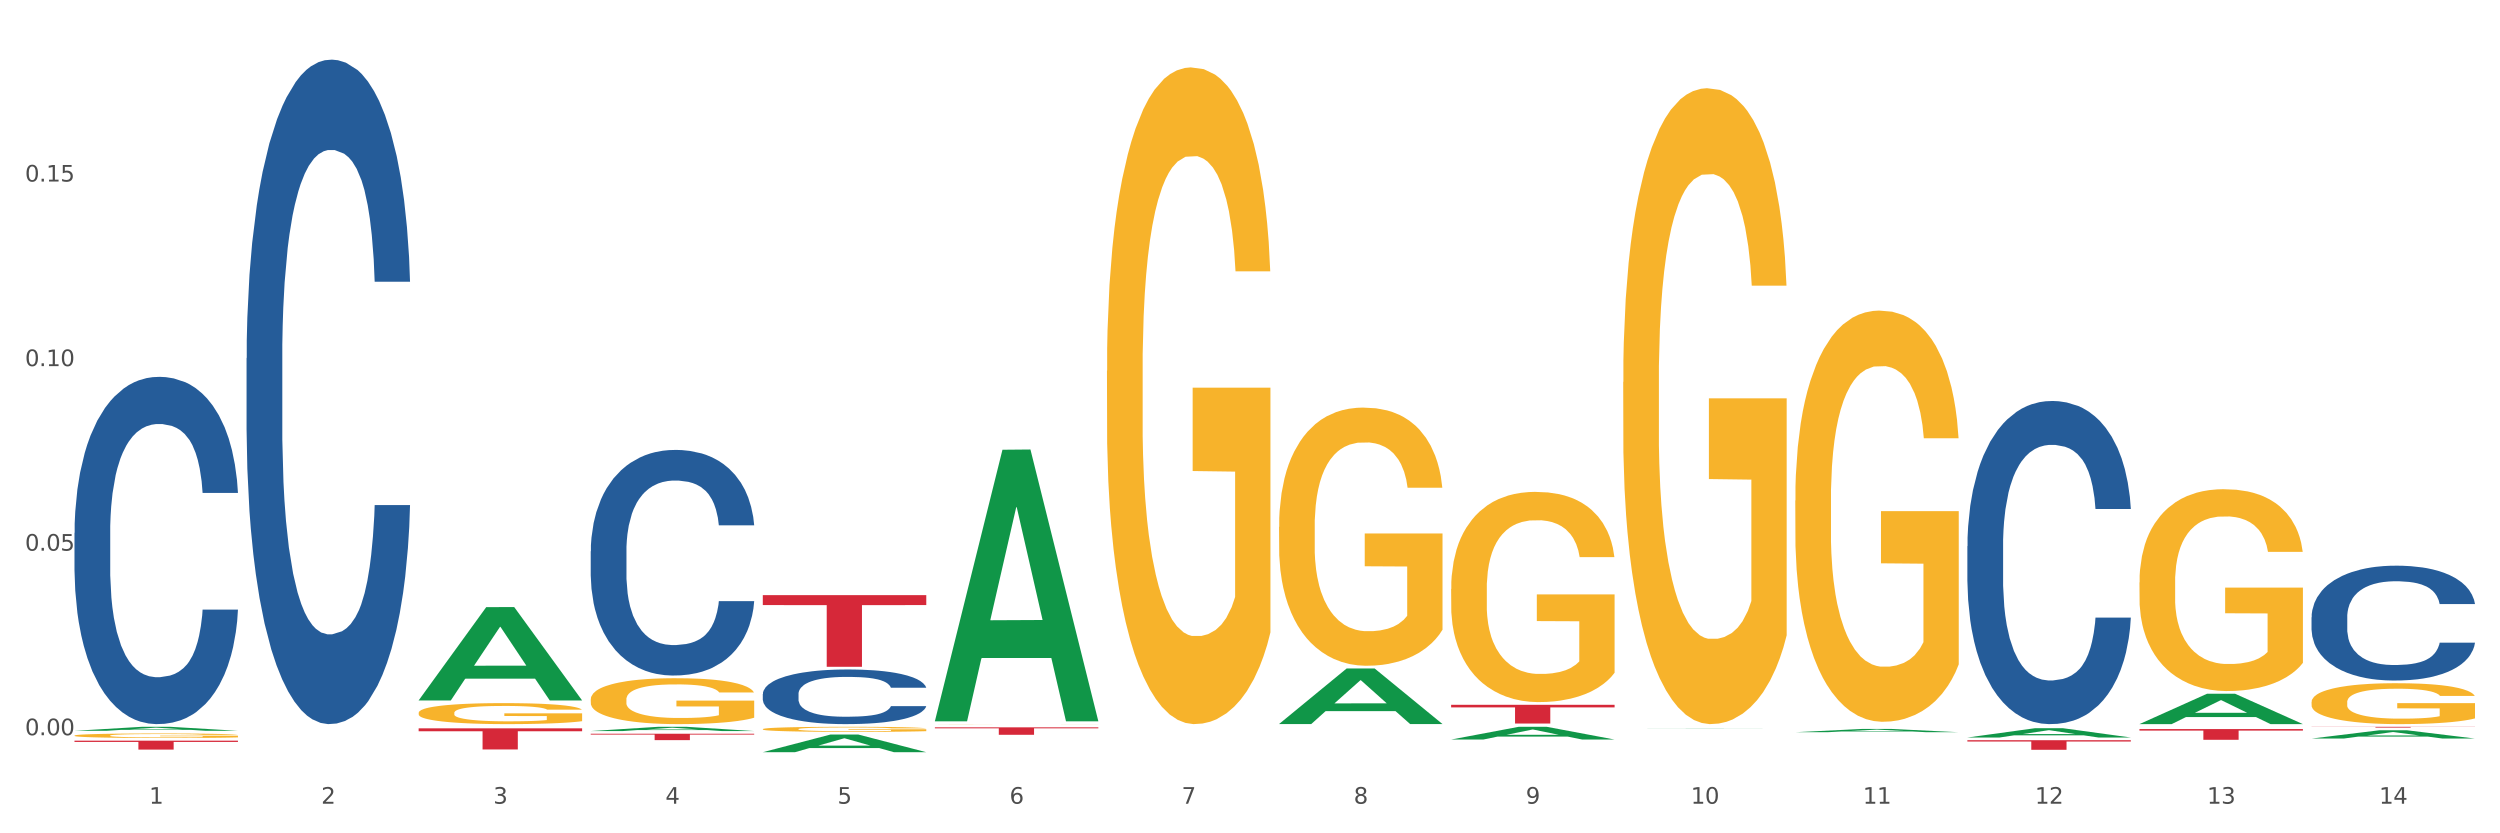 <?xml version="1.0" encoding="utf-8" standalone="no"?>
<!DOCTYPE svg PUBLIC "-//W3C//DTD SVG 1.1//EN"
  "http://www.w3.org/Graphics/SVG/1.1/DTD/svg11.dtd">
<svg xmlns:xlink="http://www.w3.org/1999/xlink" width="1080pt" height="360pt" viewBox="0 0 1080 360" xmlns="http://www.w3.org/2000/svg" version="1.1">
 <rect x="0" y="0" width="1080" height="360" fill="#333333" stroke="none"/>
 <defs>
  <style type="text/css">*{stroke-linejoin: round; stroke-linecap: butt}</style>
 </defs>
 <g id="figure_1">
  <g id="patch_1">
   <path d="M 0 360 
L 1080 360 
L 1080 0 
L 0 0 
z
" style="fill: #ffffff; stroke: #ffffff; stroke-linejoin: miter"/>
  </g>
  <g id="axes_1">
   <g id="matplotlib.axis_1">
    <g id="xtick_1">
     <g id="text_1">
      <!-- 1 -->
      <g style="fill: #4d4d4d" transform="translate(64.432 347.204) scale(0.096 -0.096)">
       <defs>
        <path id="DejaVuSans-31" d="M 794 531 
L 1825 531 
L 1825 4091 
L 703 3866 
L 703 4441 
L 1819 4666 
L 2450 4666 
L 2450 531 
L 3481 531 
L 3481 0 
L 794 0 
L 794 531 
z
" transform="scale(0.016)"/>
       </defs>
       <use xlink:href="#DejaVuSans-31"/>
      </g>
     </g>
    </g>
    <g id="xtick_2">
     <g id="text_2">
      <!-- 2 -->
      <g style="fill: #4d4d4d" transform="translate(138.771 347.204) scale(0.096 -0.096)">
       <defs>
        <path id="DejaVuSans-32" d="M 1228 531 
L 3431 531 
L 3431 0 
L 469 0 
L 469 531 
Q 828 903 1448 1529 
Q 2069 2156 2228 2338 
Q 2531 2678 2651 2914 
Q 2772 3150 2772 3378 
Q 2772 3750 2511 3984 
Q 2250 4219 1831 4219 
Q 1534 4219 1204 4116 
Q 875 4013 500 3803 
L 500 4441 
Q 881 4594 1212 4672 
Q 1544 4750 1819 4750 
Q 2544 4750 2975 4387 
Q 3406 4025 3406 3419 
Q 3406 3131 3298 2873 
Q 3191 2616 2906 2266 
Q 2828 2175 2409 1742 
Q 1991 1309 1228 531 
z
" transform="scale(0.016)"/>
       </defs>
       <use xlink:href="#DejaVuSans-32"/>
      </g>
     </g>
    </g>
    <g id="xtick_3">
     <g id="text_3">
      <!-- 3 -->
      <g style="fill: #4d4d4d" transform="translate(213.109 347.204) scale(0.096 -0.096)">
       <defs>
        <path id="DejaVuSans-33" d="M 2597 2516 
Q 3050 2419 3304 2112 
Q 3559 1806 3559 1356 
Q 3559 666 3084 287 
Q 2609 -91 1734 -91 
Q 1441 -91 1130 -33 
Q 819 25 488 141 
L 488 750 
Q 750 597 1062 519 
Q 1375 441 1716 441 
Q 2309 441 2620 675 
Q 2931 909 2931 1356 
Q 2931 1769 2642 2001 
Q 2353 2234 1838 2234 
L 1294 2234 
L 1294 2753 
L 1863 2753 
Q 2328 2753 2575 2939 
Q 2822 3125 2822 3475 
Q 2822 3834 2567 4026 
Q 2313 4219 1838 4219 
Q 1578 4219 1281 4162 
Q 984 4106 628 3988 
L 628 4550 
Q 988 4650 1302 4700 
Q 1616 4750 1894 4750 
Q 2613 4750 3031 4423 
Q 3450 4097 3450 3541 
Q 3450 3153 3228 2886 
Q 3006 2619 2597 2516 
z
" transform="scale(0.016)"/>
       </defs>
       <use xlink:href="#DejaVuSans-33"/>
      </g>
     </g>
    </g>
    <g id="xtick_4">
     <g id="text_4">
      <!-- 4 -->
      <g style="fill: #4d4d4d" transform="translate(287.448 347.204) scale(0.096 -0.096)">
       <defs>
        <path id="DejaVuSans-34" d="M 2419 4116 
L 825 1625 
L 2419 1625 
L 2419 4116 
z
M 2253 4666 
L 3047 4666 
L 3047 1625 
L 3713 1625 
L 3713 1100 
L 3047 1100 
L 3047 0 
L 2419 0 
L 2419 1100 
L 313 1100 
L 313 1709 
L 2253 4666 
z
" transform="scale(0.016)"/>
       </defs>
       <use xlink:href="#DejaVuSans-34"/>
      </g>
     </g>
    </g>
    <g id="xtick_5">
     <g id="text_5">
      <!-- 5 -->
      <g style="fill: #4d4d4d" transform="translate(361.787 347.204) scale(0.096 -0.096)">
       <defs>
        <path id="DejaVuSans-35" d="M 691 4666 
L 3169 4666 
L 3169 4134 
L 1269 4134 
L 1269 2991 
Q 1406 3038 1543 3061 
Q 1681 3084 1819 3084 
Q 2600 3084 3056 2656 
Q 3513 2228 3513 1497 
Q 3513 744 3044 326 
Q 2575 -91 1722 -91 
Q 1428 -91 1123 -41 
Q 819 9 494 109 
L 494 744 
Q 775 591 1075 516 
Q 1375 441 1709 441 
Q 2250 441 2565 725 
Q 2881 1009 2881 1497 
Q 2881 1984 2565 2268 
Q 2250 2553 1709 2553 
Q 1456 2553 1204 2497 
Q 953 2441 691 2322 
L 691 4666 
z
" transform="scale(0.016)"/>
       </defs>
       <use xlink:href="#DejaVuSans-35"/>
      </g>
     </g>
    </g>
    <g id="xtick_6">
     <g id="text_6">
      <!-- 6 -->
      <g style="fill: #4d4d4d" transform="translate(436.125 347.204) scale(0.096 -0.096)">
       <defs>
        <path id="DejaVuSans-36" d="M 2113 2584 
Q 1688 2584 1439 2293 
Q 1191 2003 1191 1497 
Q 1191 994 1439 701 
Q 1688 409 2113 409 
Q 2538 409 2786 701 
Q 3034 994 3034 1497 
Q 3034 2003 2786 2293 
Q 2538 2584 2113 2584 
z
M 3366 4563 
L 3366 3988 
Q 3128 4100 2886 4159 
Q 2644 4219 2406 4219 
Q 1781 4219 1451 3797 
Q 1122 3375 1075 2522 
Q 1259 2794 1537 2939 
Q 1816 3084 2150 3084 
Q 2853 3084 3261 2657 
Q 3669 2231 3669 1497 
Q 3669 778 3244 343 
Q 2819 -91 2113 -91 
Q 1303 -91 875 529 
Q 447 1150 447 2328 
Q 447 3434 972 4092 
Q 1497 4750 2381 4750 
Q 2619 4750 2861 4703 
Q 3103 4656 3366 4563 
z
" transform="scale(0.016)"/>
       </defs>
       <use xlink:href="#DejaVuSans-36"/>
      </g>
     </g>
    </g>
    <g id="xtick_7">
     <g id="text_7">
      <!-- 7 -->
      <g style="fill: #4d4d4d" transform="translate(510.464 347.204) scale(0.096 -0.096)">
       <defs>
        <path id="DejaVuSans-37" d="M 525 4666 
L 3525 4666 
L 3525 4397 
L 1831 0 
L 1172 0 
L 2766 4134 
L 525 4134 
L 525 4666 
z
" transform="scale(0.016)"/>
       </defs>
       <use xlink:href="#DejaVuSans-37"/>
      </g>
     </g>
    </g>
    <g id="xtick_8">
     <g id="text_8">
      <!-- 8 -->
      <g style="fill: #4d4d4d" transform="translate(584.803 347.204) scale(0.096 -0.096)">
       <defs>
        <path id="DejaVuSans-38" d="M 2034 2216 
Q 1584 2216 1326 1975 
Q 1069 1734 1069 1313 
Q 1069 891 1326 650 
Q 1584 409 2034 409 
Q 2484 409 2743 651 
Q 3003 894 3003 1313 
Q 3003 1734 2745 1975 
Q 2488 2216 2034 2216 
z
M 1403 2484 
Q 997 2584 770 2862 
Q 544 3141 544 3541 
Q 544 4100 942 4425 
Q 1341 4750 2034 4750 
Q 2731 4750 3128 4425 
Q 3525 4100 3525 3541 
Q 3525 3141 3298 2862 
Q 3072 2584 2669 2484 
Q 3125 2378 3379 2068 
Q 3634 1759 3634 1313 
Q 3634 634 3220 271 
Q 2806 -91 2034 -91 
Q 1263 -91 848 271 
Q 434 634 434 1313 
Q 434 1759 690 2068 
Q 947 2378 1403 2484 
z
M 1172 3481 
Q 1172 3119 1398 2916 
Q 1625 2713 2034 2713 
Q 2441 2713 2670 2916 
Q 2900 3119 2900 3481 
Q 2900 3844 2670 4047 
Q 2441 4250 2034 4250 
Q 1625 4250 1398 4047 
Q 1172 3844 1172 3481 
z
" transform="scale(0.016)"/>
       </defs>
       <use xlink:href="#DejaVuSans-38"/>
      </g>
     </g>
    </g>
    <g id="xtick_9">
     <g id="text_9">
      <!-- 9 -->
      <g style="fill: #4d4d4d" transform="translate(659.142 347.204) scale(0.096 -0.096)">
       <defs>
        <path id="DejaVuSans-39" d="M 703 97 
L 703 672 
Q 941 559 1184 500 
Q 1428 441 1663 441 
Q 2288 441 2617 861 
Q 2947 1281 2994 2138 
Q 2813 1869 2534 1725 
Q 2256 1581 1919 1581 
Q 1219 1581 811 2004 
Q 403 2428 403 3163 
Q 403 3881 828 4315 
Q 1253 4750 1959 4750 
Q 2769 4750 3195 4129 
Q 3622 3509 3622 2328 
Q 3622 1225 3098 567 
Q 2575 -91 1691 -91 
Q 1453 -91 1209 -44 
Q 966 3 703 97 
z
M 1959 2075 
Q 2384 2075 2632 2365 
Q 2881 2656 2881 3163 
Q 2881 3666 2632 3958 
Q 2384 4250 1959 4250 
Q 1534 4250 1286 3958 
Q 1038 3666 1038 3163 
Q 1038 2656 1286 2365 
Q 1534 2075 1959 2075 
z
" transform="scale(0.016)"/>
       </defs>
       <use xlink:href="#DejaVuSans-39"/>
      </g>
     </g>
    </g>
    <g id="xtick_10">
     <g id="text_10">
      <!-- 10 -->
      <g style="fill: #4d4d4d" transform="translate(730.426 347.204) scale(0.096 -0.096)">
       <defs>
        <path id="DejaVuSans-30" d="M 2034 4250 
Q 1547 4250 1301 3770 
Q 1056 3291 1056 2328 
Q 1056 1369 1301 889 
Q 1547 409 2034 409 
Q 2525 409 2770 889 
Q 3016 1369 3016 2328 
Q 3016 3291 2770 3770 
Q 2525 4250 2034 4250 
z
M 2034 4750 
Q 2819 4750 3233 4129 
Q 3647 3509 3647 2328 
Q 3647 1150 3233 529 
Q 2819 -91 2034 -91 
Q 1250 -91 836 529 
Q 422 1150 422 2328 
Q 422 3509 836 4129 
Q 1250 4750 2034 4750 
z
" transform="scale(0.016)"/>
       </defs>
       <use xlink:href="#DejaVuSans-31"/>
       <use xlink:href="#DejaVuSans-30" transform="translate(63.623 0)"/>
      </g>
     </g>
    </g>
    <g id="xtick_11">
     <g id="text_11">
      <!-- 11 -->
      <g style="fill: #4d4d4d" transform="translate(804.765 347.204) scale(0.096 -0.096)">
       <use xlink:href="#DejaVuSans-31"/>
       <use xlink:href="#DejaVuSans-31" transform="translate(63.623 0)"/>
      </g>
     </g>
    </g>
    <g id="xtick_12">
     <g id="text_12">
      <!-- 12 -->
      <g style="fill: #4d4d4d" transform="translate(879.104 347.204) scale(0.096 -0.096)">
       <use xlink:href="#DejaVuSans-31"/>
       <use xlink:href="#DejaVuSans-32" transform="translate(63.623 0)"/>
      </g>
     </g>
    </g>
    <g id="xtick_13">
     <g id="text_13">
      <!-- 13 -->
      <g style="fill: #4d4d4d" transform="translate(953.442 347.204) scale(0.096 -0.096)">
       <use xlink:href="#DejaVuSans-31"/>
       <use xlink:href="#DejaVuSans-33" transform="translate(63.623 0)"/>
      </g>
     </g>
    </g>
    <g id="xtick_14">
     <g id="text_14">
      <!-- 14 -->
      <g style="fill: #4d4d4d" transform="translate(1027.781 347.204) scale(0.096 -0.096)">
       <use xlink:href="#DejaVuSans-31"/>
       <use xlink:href="#DejaVuSans-34" transform="translate(63.623 0)"/>
      </g>
     </g>
    </g>
    <g id="xtick_15"/>
    <g id="xtick_16"/>
    <g id="xtick_17"/>
    <g id="xtick_18"/>
    <g id="xtick_19"/>
    <g id="xtick_20"/>
    <g id="xtick_21"/>
    <g id="xtick_22"/>
    <g id="xtick_23"/>
    <g id="xtick_24"/>
    <g id="xtick_25"/>
    <g id="xtick_26"/>
    <g id="xtick_27"/>
   </g>
   <g id="matplotlib.axis_2">
    <g id="ytick_1">
     <g id="text_15">
      <!-- 0.00 -->
      <g style="fill: #4d4d4d" transform="translate(10.8 317.622) scale(0.096 -0.096)">
       <defs>
        <path id="DejaVuSans-2e" d="M 684 794 
L 1344 794 
L 1344 0 
L 684 0 
L 684 794 
z
" transform="scale(0.016)"/>
       </defs>
       <use xlink:href="#DejaVuSans-30"/>
       <use xlink:href="#DejaVuSans-2e" transform="translate(63.623 0)"/>
       <use xlink:href="#DejaVuSans-30" transform="translate(95.41 0)"/>
       <use xlink:href="#DejaVuSans-30" transform="translate(159.033 0)"/>
      </g>
     </g>
    </g>
    <g id="ytick_2">
     <g id="text_16">
      <!-- 0.05 -->
      <g style="fill: #4d4d4d" transform="translate(10.8 237.893) scale(0.096 -0.096)">
       <use xlink:href="#DejaVuSans-30"/>
       <use xlink:href="#DejaVuSans-2e" transform="translate(63.623 0)"/>
       <use xlink:href="#DejaVuSans-30" transform="translate(95.41 0)"/>
       <use xlink:href="#DejaVuSans-35" transform="translate(159.033 0)"/>
      </g>
     </g>
    </g>
    <g id="ytick_3">
     <g id="text_17">
      <!-- 0.10 -->
      <g style="fill: #4d4d4d" transform="translate(10.8 158.165) scale(0.096 -0.096)">
       <use xlink:href="#DejaVuSans-30"/>
       <use xlink:href="#DejaVuSans-2e" transform="translate(63.623 0)"/>
       <use xlink:href="#DejaVuSans-31" transform="translate(95.41 0)"/>
       <use xlink:href="#DejaVuSans-30" transform="translate(159.033 0)"/>
      </g>
     </g>
    </g>
    <g id="ytick_4">
     <g id="text_18">
      <!-- 0.15 -->
      <g style="fill: #4d4d4d" transform="translate(10.8 78.436) scale(0.096 -0.096)">
       <use xlink:href="#DejaVuSans-30"/>
       <use xlink:href="#DejaVuSans-2e" transform="translate(63.623 0)"/>
       <use xlink:href="#DejaVuSans-31" transform="translate(95.41 0)"/>
       <use xlink:href="#DejaVuSans-35" transform="translate(159.033 0)"/>
      </g>
     </g>
    </g>
    <g id="ytick_5"/>
    <g id="ytick_6"/>
    <g id="ytick_7"/>
    <g id="ytick_8"/>
   </g>
   <g id="PolyCollection_1">
    <path d="M 32.175 315.702 
L 32.248 315.701 
L 61.37 313.976 
L 73.456 313.975 
L 102.797 315.706 
L 88.818 315.706 
L 82.484 315.303 
L 52.415 315.303 
L 52.197 315.309 
L 46.081 315.706 
L 32.175 315.706 
L 32.175 315.702 
L 56.201 315.062 
L 78.698 315.06 
L 67.559 314.344 
L 67.413 314.34 
L 67.267 314.345 
L 56.128 315.06 
L 56.201 315.062 
L 32.175 315.702 
z
" clip-path="url(#pcd72b16cca)" style="fill: #109648"/>
    <path d="M 924.24 314.966 
L 994.861 314.966 
L 994.861 315.61 
L 967.081 315.615 
L 967.081 319.601 
L 951.852 319.601 
L 951.852 315.615 
L 924.24 315.61 
L 924.24 314.97 
L 924.24 314.966 
z
" clip-path="url(#pcd72b16cca)" style="fill: #d62839"/>
    <path d="M 849.901 319.76 
L 920.523 319.76 
L 920.523 320.338 
L 892.742 320.342 
L 892.742 323.918 
L 877.514 323.918 
L 877.514 320.342 
L 849.901 320.338 
L 849.901 319.764 
L 849.901 319.76 
z
" clip-path="url(#pcd72b16cca)" style="fill: #d62839"/>
    <path d="M 626.885 304.463 
L 697.506 304.463 
L 697.506 305.591 
L 669.726 305.598 
L 669.726 312.578 
L 654.497 312.578 
L 654.497 305.598 
L 626.885 305.591 
L 626.885 304.47 
L 626.885 304.463 
z
" clip-path="url(#pcd72b16cca)" style="fill: #d62839"/>
    <path d="M 403.869 314.194 
L 474.49 314.194 
L 474.49 314.643 
L 446.71 314.646 
L 446.71 317.425 
L 431.481 317.425 
L 431.481 314.646 
L 403.869 314.643 
L 403.869 314.197 
L 403.869 314.194 
z
" clip-path="url(#pcd72b16cca)" style="fill: #d62839"/>
    <path d="M 329.53 257.089 
L 400.152 257.089 
L 400.152 261.393 
L 372.371 261.422 
L 372.371 288.059 
L 357.143 288.059 
L 357.143 261.422 
L 329.53 261.393 
L 329.53 257.118 
L 329.53 257.089 
z
" clip-path="url(#pcd72b16cca)" style="fill: #d62839"/>
    <path d="M 255.191 316.969 
L 325.813 316.969 
L 325.813 317.352 
L 298.033 317.354 
L 298.033 319.724 
L 282.804 319.724 
L 282.804 317.354 
L 255.191 317.352 
L 255.191 316.971 
L 255.191 316.969 
z
" clip-path="url(#pcd72b16cca)" style="fill: #d62839"/>
    <path d="M 180.852 314.63 
L 251.474 314.63 
L 251.474 315.901 
L 223.694 315.909 
L 223.694 323.774 
L 208.465 323.774 
L 208.465 315.909 
L 180.852 315.901 
L 180.852 314.639 
L 180.852 314.63 
z
" clip-path="url(#pcd72b16cca)" style="fill: #d62839"/>
    <path d="M 32.175 319.975 
L 102.797 319.975 
L 102.797 320.512 
L 75.017 320.515 
L 75.017 323.838 
L 59.788 323.838 
L 59.788 320.515 
L 32.175 320.512 
L 32.175 319.979 
L 32.175 319.975 
z
" clip-path="url(#pcd72b16cca)" style="fill: #d62839"/>
    <path d="M 32.175 230.204 
L 32.258 230.067 
L 32.258 226.23 
L 32.509 221.024 
L 33.427 211.433 
L 34.596 204.171 
L 36.599 195.677 
L 37.684 192.114 
L 39.104 188.141 
L 42.025 181.701 
L 45.364 176.221 
L 47.702 173.207 
L 49.455 171.288 
L 53.378 167.863 
L 55.632 166.356 
L 57.969 165.123 
L 59.973 164.301 
L 63.312 163.342 
L 65.983 162.931 
L 69.072 162.794 
L 71.66 162.931 
L 75.082 163.479 
L 80.091 165.123 
L 82.011 166.082 
L 84.599 167.726 
L 87.27 169.918 
L 89.44 172.11 
L 91.945 175.262 
L 94.533 179.372 
L 97.037 184.579 
L 98.79 189.374 
L 100.209 194.443 
L 101.461 200.609 
L 102.379 207.323 
L 102.797 212.94 
L 87.52 212.94 
L 87.103 207.871 
L 86.268 202.39 
L 85.434 198.691 
L 84.515 195.677 
L 83.096 192.251 
L 81.844 190.059 
L 79.757 187.456 
L 77.837 185.812 
L 76.251 184.853 
L 74.331 184.031 
L 70.241 183.208 
L 67.319 183.208 
L 65.482 183.483 
L 63.229 184.168 
L 61.309 185.127 
L 59.055 186.771 
L 57.302 188.552 
L 55.549 190.881 
L 54.547 192.525 
L 53.044 195.54 
L 52.043 198.006 
L 50.707 202.253 
L 49.956 205.267 
L 48.62 213.077 
L 48.036 218.832 
L 47.785 222.805 
L 47.618 227.189 
L 47.618 248.563 
L 48.119 258.154 
L 48.537 262.264 
L 49.204 266.923 
L 50.457 272.951 
L 52.293 278.843 
L 54.213 283.09 
L 55.799 285.694 
L 57.302 287.612 
L 58.804 289.119 
L 60.641 290.489 
L 62.143 291.311 
L 64.397 292.133 
L 67.069 292.544 
L 69.155 292.544 
L 73.413 291.859 
L 75.333 291.174 
L 77.169 290.215 
L 79.173 288.708 
L 80.759 287.064 
L 81.677 285.831 
L 83.18 283.227 
L 84.348 280.487 
L 85.35 277.336 
L 86.018 274.596 
L 86.769 270.485 
L 87.353 265.827 
L 87.52 263.361 
L 102.797 263.361 
L 102.463 268.293 
L 101.879 273.088 
L 100.71 279.528 
L 99.792 283.227 
L 98.372 287.749 
L 96.87 291.585 
L 94.783 295.832 
L 92.863 298.984 
L 90.86 301.724 
L 88.689 304.19 
L 84.766 307.616 
L 83.347 308.575 
L 80.341 310.219 
L 78.004 311.178 
L 74.581 312.137 
L 71.075 312.685 
L 67.402 312.822 
L 64.147 312.548 
L 60.557 311.726 
L 58.303 310.904 
L 55.799 309.671 
L 52.877 307.753 
L 50.123 305.423 
L 47.535 302.683 
L 45.114 299.532 
L 42.86 295.969 
L 39.938 290.078 
L 37.768 284.323 
L 36.182 278.98 
L 35.097 274.459 
L 34.011 268.704 
L 33.427 264.731 
L 32.509 255.14 
L 32.175 246.234 
L 32.175 230.204 
z
" clip-path="url(#pcd72b16cca)" style="fill: #255c99"/>
    <path d="M 106.514 154.741 
L 106.597 154.479 
L 106.597 147.138 
L 106.848 137.176 
L 107.766 118.825 
L 108.935 104.931 
L 110.938 88.677 
L 112.023 81.861 
L 113.442 74.259 
L 116.364 61.937 
L 119.703 51.451 
L 122.04 45.683 
L 123.794 42.013 
L 127.717 35.459 
L 129.971 32.576 
L 132.308 30.216 
L 134.312 28.643 
L 137.651 26.808 
L 140.322 26.022 
L 143.411 25.759 
L 145.998 26.022 
L 149.421 27.07 
L 154.43 30.216 
L 156.35 32.051 
L 158.937 35.197 
L 161.609 39.392 
L 163.779 43.586 
L 166.283 49.616 
L 168.871 57.481 
L 171.376 67.443 
L 173.129 76.618 
L 174.548 86.318 
L 175.8 98.115 
L 176.718 110.961 
L 177.135 121.709 
L 161.859 121.709 
L 161.442 112.009 
L 160.607 101.523 
L 159.772 94.445 
L 158.854 88.677 
L 157.435 82.123 
L 156.183 77.929 
L 154.096 72.948 
L 152.176 69.802 
L 150.59 67.967 
L 148.67 66.394 
L 144.579 64.821 
L 141.658 64.821 
L 139.821 65.345 
L 137.567 66.656 
L 135.647 68.491 
L 133.393 71.637 
L 131.64 75.045 
L 129.887 79.502 
L 128.886 82.648 
L 127.383 88.415 
L 126.381 93.134 
L 125.046 101.261 
L 124.294 107.028 
L 122.959 121.971 
L 122.374 132.982 
L 122.124 140.584 
L 121.957 148.974 
L 121.957 189.87 
L 122.458 208.221 
L 122.875 216.086 
L 123.543 224.999 
L 124.795 236.534 
L 126.632 247.807 
L 128.552 255.934 
L 130.138 260.915 
L 131.64 264.585 
L 133.143 267.469 
L 134.979 270.09 
L 136.482 271.663 
L 138.736 273.236 
L 141.407 274.023 
L 143.494 274.023 
L 147.751 272.712 
L 149.671 271.401 
L 151.508 269.566 
L 153.511 266.682 
L 155.097 263.536 
L 156.016 261.177 
L 157.518 256.196 
L 158.687 250.953 
L 159.689 244.923 
L 160.357 239.68 
L 161.108 231.815 
L 161.692 222.902 
L 161.859 218.183 
L 177.135 218.183 
L 176.802 227.621 
L 176.217 236.796 
L 175.049 249.118 
L 174.13 256.196 
L 172.711 264.847 
L 171.209 272.188 
L 169.122 280.314 
L 167.202 286.344 
L 165.198 291.587 
L 163.028 296.306 
L 159.104 302.86 
L 157.685 304.695 
L 154.68 307.841 
L 152.343 309.676 
L 148.92 311.511 
L 145.414 312.56 
L 141.741 312.822 
L 138.486 312.298 
L 134.896 310.725 
L 132.642 309.152 
L 130.138 306.792 
L 127.216 303.122 
L 124.461 298.665 
L 121.874 293.422 
L 119.453 287.393 
L 117.199 280.577 
L 114.277 269.304 
L 112.107 258.293 
L 110.521 248.069 
L 109.435 239.418 
L 108.35 228.407 
L 107.766 220.805 
L 106.848 202.454 
L 106.514 185.413 
L 106.514 154.741 
z
" clip-path="url(#pcd72b16cca)" style="fill: #255c99"/>
    <path d="M 255.191 238.157 
L 255.275 238.068 
L 255.275 235.576 
L 255.525 232.193 
L 256.443 225.962 
L 257.612 221.244 
L 259.615 215.725 
L 260.701 213.41 
L 262.12 210.829 
L 265.041 206.645 
L 268.381 203.084 
L 270.718 201.126 
L 272.471 199.88 
L 276.394 197.654 
L 278.648 196.675 
L 280.986 195.874 
L 282.989 195.34 
L 286.328 194.716 
L 288.999 194.449 
L 292.088 194.36 
L 294.676 194.449 
L 298.098 194.806 
L 303.107 195.874 
L 305.027 196.497 
L 307.615 197.565 
L 310.286 198.989 
L 312.457 200.414 
L 314.961 202.461 
L 317.549 205.132 
L 320.053 208.514 
L 321.806 211.63 
L 323.225 214.924 
L 324.477 218.929 
L 325.396 223.291 
L 325.813 226.941 
L 310.537 226.941 
L 310.119 223.647 
L 309.284 220.087 
L 308.45 217.683 
L 307.531 215.725 
L 306.112 213.499 
L 304.86 212.075 
L 302.773 210.384 
L 300.853 209.315 
L 299.267 208.692 
L 297.347 208.158 
L 293.257 207.624 
L 290.335 207.624 
L 288.499 207.802 
L 286.245 208.247 
L 284.325 208.87 
L 282.071 209.939 
L 280.318 211.096 
L 278.565 212.609 
L 277.563 213.677 
L 276.06 215.636 
L 275.059 217.238 
L 273.723 219.998 
L 272.972 221.956 
L 271.636 227.03 
L 271.052 230.769 
L 270.801 233.35 
L 270.634 236.199 
L 270.634 250.086 
L 271.135 256.317 
L 271.553 258.988 
L 272.22 262.014 
L 273.473 265.931 
L 275.309 269.759 
L 277.229 272.518 
L 278.815 274.21 
L 280.318 275.456 
L 281.82 276.435 
L 283.657 277.325 
L 285.159 277.86 
L 287.413 278.394 
L 290.085 278.661 
L 292.172 278.661 
L 296.429 278.216 
L 298.349 277.77 
L 300.185 277.147 
L 302.189 276.168 
L 303.775 275.1 
L 304.693 274.299 
L 306.196 272.607 
L 307.364 270.827 
L 308.366 268.78 
L 309.034 266.999 
L 309.785 264.329 
L 310.37 261.302 
L 310.537 259.7 
L 325.813 259.7 
L 325.479 262.904 
L 324.895 266.02 
L 323.726 270.204 
L 322.808 272.607 
L 321.389 275.545 
L 319.886 278.038 
L 317.799 280.797 
L 315.879 282.845 
L 313.876 284.625 
L 311.705 286.227 
L 307.782 288.453 
L 306.363 289.076 
L 303.358 290.144 
L 301.02 290.767 
L 297.598 291.39 
L 294.092 291.746 
L 290.419 291.835 
L 287.163 291.657 
L 283.573 291.123 
L 281.32 290.589 
L 278.815 289.788 
L 275.893 288.542 
L 273.139 287.028 
L 270.551 285.248 
L 268.13 283.201 
L 265.876 280.886 
L 262.955 277.058 
L 260.784 273.32 
L 259.198 269.848 
L 258.113 266.91 
L 257.028 263.171 
L 256.443 260.59 
L 255.525 254.359 
L 255.191 248.573 
L 255.191 238.157 
z
" clip-path="url(#pcd72b16cca)" style="fill: #255c99"/>
    <path d="M 998.578 313.975 
L 1069.2 313.975 
L 1069.2 314.024 
L 1041.42 314.025 
L 1041.42 314.33 
L 1026.191 314.33 
L 1026.191 314.025 
L 998.578 314.024 
L 998.578 313.975 
L 998.578 313.975 
z
" clip-path="url(#pcd72b16cca)" style="fill: #d62839"/>
    <path d="M 329.53 299.82 
L 329.613 299.799 
L 329.613 299.195 
L 329.864 298.376 
L 330.782 296.866 
L 331.951 295.724 
L 333.954 294.387 
L 335.039 293.826 
L 336.458 293.201 
L 339.38 292.188 
L 342.719 291.325 
L 345.057 290.851 
L 346.81 290.549 
L 350.733 290.01 
L 352.987 289.773 
L 355.324 289.579 
L 357.328 289.449 
L 360.667 289.298 
L 363.338 289.234 
L 366.427 289.212 
L 369.015 289.234 
L 372.437 289.32 
L 377.446 289.579 
L 379.366 289.73 
L 381.954 289.988 
L 384.625 290.333 
L 386.795 290.678 
L 389.3 291.174 
L 391.887 291.821 
L 394.392 292.64 
L 396.145 293.395 
L 397.564 294.193 
L 398.816 295.163 
L 399.734 296.22 
L 400.152 297.104 
L 384.875 297.104 
L 384.458 296.306 
L 383.623 295.443 
L 382.788 294.861 
L 381.87 294.387 
L 380.451 293.848 
L 379.199 293.503 
L 377.112 293.093 
L 375.192 292.834 
L 373.606 292.683 
L 371.686 292.554 
L 367.595 292.425 
L 364.674 292.425 
L 362.837 292.468 
L 360.583 292.576 
L 358.663 292.727 
L 356.41 292.985 
L 354.656 293.266 
L 352.903 293.632 
L 351.902 293.891 
L 350.399 294.365 
L 349.397 294.753 
L 348.062 295.422 
L 347.31 295.896 
L 345.975 297.125 
L 345.391 298.031 
L 345.14 298.656 
L 344.973 299.346 
L 344.973 302.71 
L 345.474 304.219 
L 345.891 304.866 
L 346.559 305.599 
L 347.811 306.548 
L 349.648 307.475 
L 351.568 308.143 
L 353.154 308.553 
L 354.656 308.855 
L 356.159 309.092 
L 357.996 309.307 
L 359.498 309.437 
L 361.752 309.566 
L 364.423 309.631 
L 366.51 309.631 
L 370.768 309.523 
L 372.688 309.415 
L 374.524 309.264 
L 376.528 309.027 
L 378.114 308.768 
L 379.032 308.574 
L 380.534 308.165 
L 381.703 307.733 
L 382.705 307.238 
L 383.373 306.806 
L 384.124 306.159 
L 384.708 305.426 
L 384.875 305.038 
L 400.152 305.038 
L 399.818 305.814 
L 399.233 306.569 
L 398.065 307.583 
L 397.146 308.165 
L 395.727 308.876 
L 394.225 309.48 
L 392.138 310.148 
L 390.218 310.644 
L 388.214 311.075 
L 386.044 311.464 
L 382.121 312.003 
L 380.701 312.154 
L 377.696 312.412 
L 375.359 312.563 
L 371.936 312.714 
L 368.43 312.8 
L 364.757 312.822 
L 361.502 312.779 
L 357.912 312.649 
L 355.658 312.52 
L 353.154 312.326 
L 350.232 312.024 
L 347.477 311.658 
L 344.89 311.226 
L 342.469 310.731 
L 340.215 310.17 
L 337.293 309.243 
L 335.123 308.337 
L 333.537 307.496 
L 332.452 306.785 
L 331.366 305.879 
L 330.782 305.254 
L 329.864 303.745 
L 329.53 302.343 
L 329.53 299.82 
z
" clip-path="url(#pcd72b16cca)" style="fill: #255c99"/>
    <path d="M 998.578 266.666 
L 998.662 266.621 
L 998.662 265.352 
L 998.912 263.629 
L 999.83 260.457 
L 1000.999 258.055 
L 1003.003 255.245 
L 1004.088 254.067 
L 1005.507 252.752 
L 1008.429 250.622 
L 1011.768 248.809 
L 1014.105 247.812 
L 1015.858 247.178 
L 1019.781 246.045 
L 1022.035 245.546 
L 1024.373 245.138 
L 1026.376 244.866 
L 1029.715 244.549 
L 1032.387 244.413 
L 1035.475 244.368 
L 1038.063 244.413 
L 1041.486 244.594 
L 1046.494 245.138 
L 1048.414 245.456 
L 1051.002 245.999 
L 1053.673 246.725 
L 1055.844 247.45 
L 1058.348 248.492 
L 1060.936 249.852 
L 1063.44 251.574 
L 1065.193 253.16 
L 1066.612 254.837 
L 1067.864 256.876 
L 1068.783 259.097 
L 1069.2 260.955 
L 1053.924 260.955 
L 1053.506 259.278 
L 1052.671 257.466 
L 1051.837 256.242 
L 1050.918 255.245 
L 1049.499 254.112 
L 1048.247 253.387 
L 1046.16 252.526 
L 1044.24 251.982 
L 1042.654 251.665 
L 1040.734 251.393 
L 1036.644 251.121 
L 1033.722 251.121 
L 1031.886 251.211 
L 1029.632 251.438 
L 1027.712 251.755 
L 1025.458 252.299 
L 1023.705 252.888 
L 1021.952 253.659 
L 1020.95 254.203 
L 1019.448 255.2 
L 1018.446 256.015 
L 1017.11 257.42 
L 1016.359 258.417 
L 1015.023 261.001 
L 1014.439 262.904 
L 1014.188 264.218 
L 1014.022 265.669 
L 1014.022 272.739 
L 1014.522 275.911 
L 1014.94 277.271 
L 1015.608 278.812 
L 1016.86 280.806 
L 1018.696 282.755 
L 1020.616 284.16 
L 1022.202 285.021 
L 1023.705 285.655 
L 1025.207 286.154 
L 1027.044 286.607 
L 1028.547 286.879 
L 1030.8 287.151 
L 1033.472 287.287 
L 1035.559 287.287 
L 1039.816 287.06 
L 1041.736 286.834 
L 1043.572 286.517 
L 1045.576 286.018 
L 1047.162 285.474 
L 1048.08 285.066 
L 1049.583 284.205 
L 1050.752 283.299 
L 1051.753 282.256 
L 1052.421 281.35 
L 1053.172 279.99 
L 1053.757 278.449 
L 1053.924 277.634 
L 1069.2 277.634 
L 1068.866 279.265 
L 1068.282 280.851 
L 1067.113 282.981 
L 1066.195 284.205 
L 1064.776 285.701 
L 1063.273 286.97 
L 1061.186 288.375 
L 1059.266 289.417 
L 1057.263 290.323 
L 1055.092 291.139 
L 1051.169 292.272 
L 1049.75 292.59 
L 1046.745 293.133 
L 1044.407 293.451 
L 1040.985 293.768 
L 1037.479 293.949 
L 1033.806 293.995 
L 1030.55 293.904 
L 1026.96 293.632 
L 1024.707 293.36 
L 1022.202 292.952 
L 1019.281 292.318 
L 1016.526 291.547 
L 1013.938 290.641 
L 1011.517 289.598 
L 1009.263 288.42 
L 1006.342 286.471 
L 1004.171 284.568 
L 1002.585 282.8 
L 1001.5 281.305 
L 1000.415 279.401 
L 999.83 278.087 
L 998.912 274.914 
L 998.578 271.968 
L 998.578 266.666 
z
" clip-path="url(#pcd72b16cca)" style="fill: #255c99"/>
    <path d="M 998.578 303.315 
L 998.662 303.299 
L 998.662 302.718 
L 998.828 302.217 
L 999.662 301.007 
L 1000.913 300.006 
L 1001.83 299.473 
L 1002.747 299.037 
L 1003.831 298.602 
L 1005.165 298.15 
L 1007.583 297.488 
L 1009.084 297.149 
L 1010.918 296.794 
L 1014.253 296.277 
L 1016.671 295.987 
L 1019.173 295.745 
L 1023.258 295.454 
L 1025.926 295.325 
L 1028.761 295.228 
L 1032.18 295.164 
L 1034.765 295.147 
L 1040.434 295.196 
L 1045.27 295.341 
L 1047.605 295.454 
L 1050.607 295.648 
L 1052.191 295.777 
L 1054.775 296.035 
L 1057.444 296.374 
L 1059.278 296.665 
L 1062.029 297.213 
L 1064.114 297.762 
L 1066.032 298.44 
L 1067.032 298.908 
L 1067.783 299.344 
L 1068.45 299.844 
L 1069.117 300.635 
L 1054.108 300.635 
L 1053.525 300.07 
L 1052.608 299.538 
L 1051.274 299.021 
L 1050.106 298.698 
L 1048.105 298.295 
L 1046.271 298.037 
L 1044.353 297.843 
L 1042.019 297.682 
L 1040.184 297.601 
L 1037.599 297.536 
L 1032.513 297.552 
L 1029.095 297.682 
L 1026.76 297.843 
L 1025.259 297.988 
L 1023.925 298.15 
L 1022.425 298.376 
L 1020.674 298.715 
L 1019.423 299.021 
L 1018.172 299.409 
L 1017.172 299.796 
L 1016.255 300.248 
L 1015.504 300.732 
L 1014.92 301.233 
L 1014.42 301.846 
L 1014.003 302.863 
L 1014.003 305.074 
L 1014.17 305.575 
L 1014.587 306.236 
L 1015.087 306.737 
L 1015.921 307.334 
L 1016.671 307.738 
L 1018.089 308.319 
L 1019.673 308.803 
L 1020.924 309.11 
L 1022.174 309.368 
L 1024.342 309.723 
L 1026.76 310.013 
L 1028.845 310.191 
L 1031.68 310.352 
L 1033.597 310.417 
L 1035.265 310.449 
L 1039.35 310.449 
L 1042.269 310.401 
L 1045.52 310.288 
L 1048.022 310.143 
L 1050.106 309.965 
L 1052.441 309.674 
L 1053.942 309.4 
L 1053.942 306.027 
L 1035.598 306.01 
L 1035.598 303.767 
L 1069.2 303.767 
L 1069.2 310.352 
L 1067.783 310.691 
L 1066.198 310.998 
L 1064.531 311.272 
L 1062.029 311.611 
L 1059.028 311.934 
L 1056.36 312.16 
L 1053.525 312.354 
L 1050.19 312.531 
L 1045.854 312.693 
L 1043.186 312.757 
L 1039.851 312.806 
L 1035.932 312.822 
L 1032.513 312.79 
L 1029.178 312.709 
L 1025.676 312.564 
L 1022.258 312.354 
L 1019.673 312.144 
L 1017.088 311.886 
L 1014.337 311.547 
L 1012.169 311.224 
L 1010.501 310.933 
L 1008.667 310.562 
L 1006.666 310.078 
L 1005.165 309.642 
L 1003.831 309.19 
L 1002.414 308.609 
L 1001.413 308.109 
L 1000.413 307.479 
L 999.829 307.011 
L 999.162 306.285 
L 998.662 305.268 
L 998.578 303.315 
z
" clip-path="url(#pcd72b16cca)" style="fill: #f7b32b"/>
    <path d="M 924.24 251.627 
L 924.323 251.548 
L 924.323 248.681 
L 924.49 246.212 
L 925.323 240.239 
L 926.574 235.301 
L 927.491 232.673 
L 928.408 230.523 
L 929.492 228.373 
L 930.826 226.143 
L 933.244 222.878 
L 934.745 221.205 
L 936.58 219.453 
L 939.915 216.905 
L 942.333 215.471 
L 944.834 214.277 
L 948.92 212.843 
L 951.588 212.206 
L 954.423 211.728 
L 957.841 211.41 
L 960.426 211.33 
L 966.096 211.569 
L 970.932 212.286 
L 973.266 212.843 
L 976.268 213.799 
L 977.852 214.436 
L 980.437 215.71 
L 983.105 217.383 
L 984.939 218.816 
L 987.691 221.524 
L 989.775 224.232 
L 991.693 227.576 
L 992.693 229.886 
L 993.444 232.036 
L 994.111 234.505 
L 994.778 238.407 
L 979.77 238.407 
L 979.186 235.62 
L 978.269 232.992 
L 976.935 230.443 
L 975.768 228.851 
L 973.766 226.86 
L 971.932 225.586 
L 970.014 224.63 
L 967.68 223.833 
L 965.845 223.435 
L 963.261 223.117 
L 958.175 223.196 
L 954.756 223.833 
L 952.422 224.63 
L 950.921 225.347 
L 949.587 226.143 
L 948.086 227.258 
L 946.335 228.93 
L 945.084 230.443 
L 943.834 232.355 
L 942.833 234.266 
L 941.916 236.496 
L 941.165 238.885 
L 940.582 241.354 
L 940.081 244.38 
L 939.665 249.397 
L 939.665 260.308 
L 939.831 262.777 
L 940.248 266.042 
L 940.749 268.511 
L 941.582 271.457 
L 942.333 273.448 
L 943.75 276.315 
L 945.334 278.705 
L 946.585 280.218 
L 947.836 281.492 
L 950.004 283.244 
L 952.422 284.677 
L 954.506 285.553 
L 957.341 286.35 
L 959.259 286.668 
L 960.926 286.828 
L 965.012 286.828 
L 967.93 286.589 
L 971.182 286.031 
L 973.683 285.315 
L 975.768 284.439 
L 978.102 283.005 
L 979.603 281.651 
L 979.603 265.007 
L 961.26 264.927 
L 961.26 253.857 
L 994.861 253.857 
L 994.861 286.35 
L 993.444 288.022 
L 991.86 289.535 
L 990.192 290.889 
L 987.691 292.562 
L 984.689 294.154 
L 982.021 295.269 
L 979.186 296.225 
L 975.851 297.101 
L 971.515 297.897 
L 968.847 298.216 
L 965.512 298.455 
L 961.593 298.535 
L 958.175 298.375 
L 954.84 297.977 
L 951.338 297.26 
L 947.919 296.225 
L 945.334 295.19 
L 942.75 293.916 
L 939.998 292.243 
L 937.83 290.65 
L 936.163 289.217 
L 934.328 287.385 
L 932.327 284.996 
L 930.826 282.846 
L 929.492 280.616 
L 928.075 277.749 
L 927.074 275.28 
L 926.074 272.174 
L 925.49 269.865 
L 924.823 266.281 
L 924.323 261.264 
L 924.24 251.627 
z
" clip-path="url(#pcd72b16cca)" style="fill: #f7b32b"/>
    <path d="M 775.562 216.257 
L 775.645 216.095 
L 775.645 210.255 
L 775.812 205.225 
L 776.646 193.057 
L 777.897 182.999 
L 778.814 177.645 
L 779.731 173.264 
L 780.815 168.884 
L 782.149 164.341 
L 784.567 157.69 
L 786.068 154.283 
L 787.902 150.713 
L 791.237 145.522 
L 793.655 142.602 
L 796.157 140.168 
L 800.242 137.248 
L 802.91 135.95 
L 805.745 134.976 
L 809.164 134.328 
L 811.748 134.165 
L 817.418 134.652 
L 822.254 136.112 
L 824.589 137.248 
L 827.59 139.195 
L 829.175 140.493 
L 831.759 143.088 
L 834.427 146.495 
L 836.262 149.416 
L 839.013 154.932 
L 841.098 160.448 
L 843.015 167.262 
L 844.016 171.967 
L 844.766 176.347 
L 845.433 181.376 
L 846.1 189.326 
L 831.092 189.326 
L 830.509 183.648 
L 829.592 178.294 
L 828.257 173.102 
L 827.09 169.857 
L 825.089 165.802 
L 823.255 163.206 
L 821.337 161.259 
L 819.002 159.637 
L 817.168 158.825 
L 814.583 158.176 
L 809.497 158.339 
L 806.079 159.637 
L 803.744 161.259 
L 802.243 162.719 
L 800.909 164.341 
L 799.408 166.613 
L 797.657 170.02 
L 796.407 173.102 
L 795.156 176.996 
L 794.156 180.89 
L 793.238 185.432 
L 792.488 190.299 
L 791.904 195.329 
L 791.404 201.494 
L 790.987 211.715 
L 790.987 233.941 
L 791.154 238.971 
L 791.571 245.622 
L 792.071 250.652 
L 792.905 256.654 
L 793.655 260.71 
L 795.073 266.551 
L 796.657 271.418 
L 797.908 274.5 
L 799.158 277.096 
L 801.326 280.665 
L 803.744 283.586 
L 805.829 285.37 
L 808.663 286.993 
L 810.581 287.642 
L 812.249 287.966 
L 816.334 287.966 
L 819.253 287.479 
L 822.504 286.344 
L 825.006 284.884 
L 827.09 283.099 
L 829.425 280.179 
L 830.926 277.421 
L 830.926 243.513 
L 812.582 243.351 
L 812.582 220.8 
L 846.184 220.8 
L 846.184 286.993 
L 844.766 290.4 
L 843.182 293.482 
L 841.515 296.24 
L 839.013 299.647 
L 836.012 302.892 
L 833.344 305.163 
L 830.509 307.11 
L 827.174 308.895 
L 822.838 310.517 
L 820.17 311.166 
L 816.835 311.653 
L 812.916 311.815 
L 809.497 311.491 
L 806.162 310.679 
L 802.66 309.219 
L 799.242 307.11 
L 796.657 305.001 
L 794.072 302.405 
L 791.321 298.998 
L 789.153 295.754 
L 787.485 292.833 
L 785.651 289.102 
L 783.65 284.235 
L 782.149 279.854 
L 780.815 275.312 
L 779.398 269.471 
L 778.397 264.442 
L 777.396 258.115 
L 776.813 253.41 
L 776.146 246.109 
L 775.645 235.888 
L 775.562 216.257 
z
" clip-path="url(#pcd72b16cca)" style="fill: #f7b32b"/>
    <path d="M 701.223 165.049 
L 701.307 164.798 
L 701.307 155.766 
L 701.474 147.988 
L 702.307 129.172 
L 703.558 113.617 
L 704.475 105.337 
L 705.392 98.563 
L 706.476 91.789 
L 707.81 84.764 
L 710.228 74.478 
L 711.729 69.209 
L 713.563 63.69 
L 716.899 55.661 
L 719.317 51.145 
L 721.818 47.382 
L 725.903 42.866 
L 728.572 40.859 
L 731.406 39.354 
L 734.825 38.35 
L 737.41 38.099 
L 743.08 38.852 
L 747.915 41.11 
L 750.25 42.866 
L 753.252 45.877 
L 754.836 47.884 
L 757.421 51.898 
L 760.089 57.167 
L 761.923 61.683 
L 764.675 70.213 
L 766.759 78.743 
L 768.677 89.28 
L 769.677 96.556 
L 770.428 103.33 
L 771.095 111.108 
L 771.762 123.401 
L 756.754 123.401 
L 756.17 114.62 
L 755.253 106.341 
L 753.919 98.312 
L 752.751 93.295 
L 750.75 87.022 
L 748.916 83.008 
L 746.998 79.998 
L 744.664 77.489 
L 742.829 76.234 
L 740.245 75.231 
L 735.159 75.482 
L 731.74 77.489 
L 729.405 79.998 
L 727.905 82.256 
L 726.571 84.764 
L 725.07 88.277 
L 723.319 93.546 
L 722.068 98.312 
L 720.817 104.334 
L 719.817 110.355 
L 718.9 117.38 
L 718.149 124.907 
L 717.566 132.684 
L 717.065 142.218 
L 716.648 158.024 
L 716.648 192.396 
L 716.815 200.173 
L 717.232 210.46 
L 717.732 218.237 
L 718.566 227.52 
L 719.317 233.792 
L 720.734 242.824 
L 722.318 250.351 
L 723.569 255.118 
L 724.82 259.132 
L 726.987 264.651 
L 729.405 269.167 
L 731.49 271.927 
L 734.325 274.436 
L 736.242 275.44 
L 737.91 275.941 
L 741.996 275.941 
L 744.914 275.189 
L 748.166 273.433 
L 750.667 271.175 
L 752.751 268.415 
L 755.086 263.899 
L 756.587 259.634 
L 756.587 207.198 
L 738.244 206.947 
L 738.244 172.074 
L 771.845 172.074 
L 771.845 274.436 
L 770.428 279.705 
L 768.844 284.472 
L 767.176 288.737 
L 764.675 294.005 
L 761.673 299.023 
L 759.005 302.536 
L 756.17 305.546 
L 752.835 308.306 
L 748.499 310.815 
L 745.831 311.818 
L 742.496 312.571 
L 738.577 312.822 
L 735.159 312.32 
L 731.823 311.066 
L 728.321 308.808 
L 724.903 305.546 
L 722.318 302.285 
L 719.733 298.27 
L 716.982 293.002 
L 714.814 287.984 
L 713.147 283.468 
L 711.312 277.698 
L 709.311 270.171 
L 707.81 263.397 
L 706.476 256.372 
L 705.059 247.34 
L 704.058 239.563 
L 703.058 229.778 
L 702.474 222.502 
L 701.807 211.212 
L 701.307 195.406 
L 701.223 165.049 
z
" clip-path="url(#pcd72b16cca)" style="fill: #f7b32b"/>
    <path d="M 626.885 254.456 
L 626.968 254.373 
L 626.968 251.387 
L 627.135 248.816 
L 627.969 242.595 
L 629.219 237.452 
L 630.136 234.715 
L 631.054 232.476 
L 632.138 230.236 
L 633.472 227.914 
L 635.89 224.513 
L 637.39 222.771 
L 639.225 220.947 
L 642.56 218.292 
L 644.978 216.799 
L 647.479 215.555 
L 651.565 214.062 
L 654.233 213.399 
L 657.068 212.901 
L 660.486 212.569 
L 663.071 212.486 
L 668.741 212.735 
L 673.577 213.482 
L 675.911 214.062 
L 678.913 215.058 
L 680.497 215.721 
L 683.082 217.048 
L 685.75 218.79 
L 687.584 220.283 
L 690.336 223.103 
L 692.42 225.923 
L 694.338 229.407 
L 695.339 231.812 
L 696.089 234.052 
L 696.756 236.623 
L 697.423 240.687 
L 682.415 240.687 
L 681.831 237.784 
L 680.914 235.047 
L 679.58 232.393 
L 678.413 230.734 
L 676.412 228.66 
L 674.577 227.333 
L 672.66 226.338 
L 670.325 225.509 
L 668.491 225.094 
L 665.906 224.762 
L 660.82 224.845 
L 657.401 225.509 
L 655.067 226.338 
L 653.566 227.084 
L 652.232 227.914 
L 650.731 229.075 
L 648.98 230.817 
L 647.729 232.393 
L 646.479 234.384 
L 645.478 236.374 
L 644.561 238.697 
L 643.811 241.185 
L 643.227 243.756 
L 642.727 246.908 
L 642.31 252.134 
L 642.31 263.497 
L 642.476 266.068 
L 642.893 269.469 
L 643.394 272.04 
L 644.227 275.109 
L 644.978 277.183 
L 646.395 280.169 
L 647.979 282.657 
L 649.23 284.233 
L 650.481 285.56 
L 652.649 287.385 
L 655.067 288.878 
L 657.151 289.79 
L 659.986 290.619 
L 661.904 290.951 
L 663.571 291.117 
L 667.657 291.117 
L 670.575 290.868 
L 673.827 290.288 
L 676.328 289.541 
L 678.413 288.629 
L 680.747 287.136 
L 682.248 285.726 
L 682.248 268.391 
L 663.905 268.308 
L 663.905 256.778 
L 697.506 256.778 
L 697.506 290.619 
L 696.089 292.361 
L 694.505 293.937 
L 692.837 295.347 
L 690.336 297.089 
L 687.334 298.748 
L 684.666 299.909 
L 681.831 300.904 
L 678.496 301.817 
L 674.16 302.646 
L 671.492 302.978 
L 668.157 303.227 
L 664.238 303.31 
L 660.82 303.144 
L 657.485 302.729 
L 653.983 301.983 
L 650.564 300.904 
L 647.979 299.826 
L 645.395 298.499 
L 642.643 296.757 
L 640.475 295.098 
L 638.808 293.605 
L 636.974 291.698 
L 634.972 289.209 
L 633.472 286.97 
L 632.138 284.647 
L 630.72 281.662 
L 629.72 279.09 
L 628.719 275.855 
L 628.135 273.45 
L 627.468 269.718 
L 626.968 264.492 
L 626.885 254.456 
z
" clip-path="url(#pcd72b16cca)" style="fill: #f7b32b"/>
    <path d="M 552.546 227.616 
L 552.629 227.514 
L 552.629 223.847 
L 552.796 220.689 
L 553.63 213.049 
L 554.881 206.734 
L 555.798 203.372 
L 556.715 200.622 
L 557.799 197.872 
L 559.133 195.02 
L 561.551 190.843 
L 563.052 188.704 
L 564.886 186.463 
L 568.221 183.204 
L 570.639 181.37 
L 573.141 179.842 
L 577.226 178.008 
L 579.894 177.194 
L 582.729 176.582 
L 586.148 176.175 
L 588.732 176.073 
L 594.402 176.379 
L 599.238 177.295 
L 601.573 178.008 
L 604.574 179.231 
L 606.158 180.046 
L 608.743 181.676 
L 611.411 183.815 
L 613.246 185.648 
L 615.997 189.112 
L 618.082 192.575 
L 619.999 196.853 
L 621 199.807 
L 621.75 202.558 
L 622.417 205.715 
L 623.084 210.707 
L 608.076 210.707 
L 607.493 207.141 
L 606.575 203.78 
L 605.241 200.52 
L 604.074 198.483 
L 602.073 195.936 
L 600.239 194.307 
L 598.321 193.084 
L 595.986 192.066 
L 594.152 191.556 
L 591.567 191.149 
L 586.481 191.251 
L 583.063 192.066 
L 580.728 193.084 
L 579.227 194.001 
L 577.893 195.02 
L 576.392 196.446 
L 574.641 198.585 
L 573.391 200.52 
L 572.14 202.965 
L 571.139 205.41 
L 570.222 208.262 
L 569.472 211.318 
L 568.888 214.476 
L 568.388 218.346 
L 567.971 224.764 
L 567.971 238.719 
L 568.138 241.877 
L 568.555 246.053 
L 569.055 249.211 
L 569.889 252.98 
L 570.639 255.526 
L 572.057 259.193 
L 573.641 262.249 
L 574.891 264.185 
L 576.142 265.815 
L 578.31 268.056 
L 580.728 269.889 
L 582.812 271.01 
L 585.647 272.028 
L 587.565 272.436 
L 589.233 272.639 
L 593.318 272.639 
L 596.236 272.334 
L 599.488 271.621 
L 601.99 270.704 
L 604.074 269.583 
L 606.409 267.75 
L 607.909 266.018 
L 607.909 244.729 
L 589.566 244.627 
L 589.566 230.468 
L 623.168 230.468 
L 623.168 272.028 
L 621.75 274.167 
L 620.166 276.103 
L 618.499 277.834 
L 615.997 279.974 
L 612.996 282.011 
L 610.327 283.437 
L 607.493 284.659 
L 604.157 285.78 
L 599.822 286.798 
L 597.154 287.206 
L 593.818 287.511 
L 589.9 287.613 
L 586.481 287.41 
L 583.146 286.9 
L 579.644 285.983 
L 576.226 284.659 
L 573.641 283.335 
L 571.056 281.705 
L 568.305 279.566 
L 566.137 277.529 
L 564.469 275.695 
L 562.635 273.352 
L 560.634 270.297 
L 559.133 267.546 
L 557.799 264.694 
L 556.381 261.027 
L 555.381 257.869 
L 554.38 253.897 
L 553.797 250.943 
L 553.13 246.359 
L 552.629 239.941 
L 552.546 227.616 
z
" clip-path="url(#pcd72b16cca)" style="fill: #f7b32b"/>
    <path d="M 478.207 160.212 
L 478.291 159.953 
L 478.291 150.626 
L 478.457 142.594 
L 479.291 123.161 
L 480.542 107.097 
L 481.459 98.547 
L 482.376 91.551 
L 483.46 84.555 
L 484.794 77.301 
L 487.212 66.678 
L 488.713 61.237 
L 490.547 55.536 
L 493.882 47.245 
L 496.3 42.581 
L 498.802 38.695 
L 502.887 34.031 
L 505.555 31.958 
L 508.39 30.404 
L 511.809 29.367 
L 514.394 29.108 
L 520.063 29.886 
L 524.899 32.217 
L 527.234 34.031 
L 530.236 37.14 
L 531.82 39.213 
L 534.405 43.359 
L 537.073 48.8 
L 538.907 53.464 
L 541.658 62.273 
L 543.743 71.082 
L 545.661 81.964 
L 546.661 89.478 
L 547.412 96.474 
L 548.079 104.506 
L 548.746 117.202 
L 533.737 117.202 
L 533.154 108.134 
L 532.237 99.583 
L 530.903 91.292 
L 529.735 86.11 
L 527.734 79.633 
L 525.9 75.487 
L 523.982 72.378 
L 521.648 69.787 
L 519.813 68.491 
L 517.228 67.455 
L 512.142 67.714 
L 508.724 69.787 
L 506.389 72.378 
L 504.888 74.71 
L 503.554 77.301 
L 502.054 80.928 
L 500.303 86.369 
L 499.052 91.292 
L 497.801 97.51 
L 496.801 103.729 
L 495.884 110.984 
L 495.133 118.757 
L 494.549 126.789 
L 494.049 136.634 
L 493.632 152.958 
L 493.632 188.454 
L 493.799 196.486 
L 494.216 207.109 
L 494.716 215.142 
L 495.55 224.728 
L 496.3 231.206 
L 497.718 240.533 
L 499.302 248.306 
L 500.553 253.229 
L 501.803 257.375 
L 503.971 263.075 
L 506.389 267.739 
L 508.474 270.589 
L 511.309 273.18 
L 513.226 274.216 
L 514.894 274.734 
L 518.979 274.734 
L 521.898 273.957 
L 525.149 272.143 
L 527.651 269.811 
L 529.735 266.961 
L 532.07 262.298 
L 533.571 257.893 
L 533.571 203.741 
L 515.227 203.482 
L 515.227 167.467 
L 548.829 167.467 
L 548.829 273.18 
L 547.412 278.621 
L 545.827 283.544 
L 544.16 287.948 
L 541.658 293.39 
L 538.657 298.572 
L 535.989 302.199 
L 533.154 305.308 
L 529.819 308.158 
L 525.483 310.749 
L 522.815 311.786 
L 519.48 312.563 
L 515.561 312.822 
L 512.142 312.304 
L 508.807 311.008 
L 505.305 308.676 
L 501.887 305.308 
L 499.302 301.94 
L 496.717 297.794 
L 493.966 292.353 
L 491.798 287.171 
L 490.13 282.507 
L 488.296 276.548 
L 486.295 268.775 
L 484.794 261.779 
L 483.46 254.525 
L 482.043 245.197 
L 481.042 237.165 
L 480.042 227.06 
L 479.458 219.546 
L 478.791 207.887 
L 478.291 191.563 
L 478.207 160.212 
z
" clip-path="url(#pcd72b16cca)" style="fill: #f7b32b"/>
    <path d="M 403.869 312.791 
L 403.952 312.791 
L 403.952 312.789 
L 404.119 312.787 
L 404.952 312.783 
L 406.203 312.78 
L 407.12 312.778 
L 408.037 312.777 
L 409.121 312.775 
L 410.455 312.774 
L 412.873 312.772 
L 414.374 312.77 
L 416.209 312.769 
L 419.544 312.768 
L 421.962 312.767 
L 424.463 312.766 
L 428.549 312.765 
L 431.217 312.764 
L 434.052 312.764 
L 437.47 312.764 
L 440.055 312.764 
L 445.725 312.764 
L 450.561 312.764 
L 452.895 312.765 
L 455.897 312.766 
L 457.481 312.766 
L 460.066 312.767 
L 462.734 312.768 
L 464.568 312.769 
L 467.32 312.771 
L 469.404 312.772 
L 471.322 312.775 
L 472.322 312.776 
L 473.073 312.778 
L 473.74 312.779 
L 474.407 312.782 
L 459.399 312.782 
L 458.815 312.78 
L 457.898 312.778 
L 456.564 312.777 
L 455.397 312.776 
L 453.396 312.774 
L 451.561 312.773 
L 449.643 312.773 
L 447.309 312.772 
L 445.475 312.772 
L 442.89 312.772 
L 437.804 312.772 
L 434.385 312.772 
L 432.051 312.773 
L 430.55 312.773 
L 429.216 312.774 
L 427.715 312.774 
L 425.964 312.776 
L 424.713 312.777 
L 423.463 312.778 
L 422.462 312.779 
L 421.545 312.781 
L 420.794 312.782 
L 420.211 312.784 
L 419.711 312.786 
L 419.294 312.789 
L 419.294 312.797 
L 419.46 312.798 
L 419.877 312.8 
L 420.378 312.802 
L 421.211 312.804 
L 421.962 312.805 
L 423.379 312.807 
L 424.963 312.809 
L 426.214 312.81 
L 427.465 312.811 
L 429.633 312.812 
L 432.051 312.813 
L 434.135 312.813 
L 436.97 312.814 
L 438.888 312.814 
L 440.555 312.814 
L 444.641 312.814 
L 447.559 312.814 
L 450.811 312.814 
L 453.312 312.813 
L 455.397 312.813 
L 457.731 312.812 
L 459.232 312.811 
L 459.232 312.8 
L 440.889 312.8 
L 440.889 312.792 
L 474.49 312.792 
L 474.49 312.814 
L 473.073 312.815 
L 471.489 312.816 
L 469.821 312.817 
L 467.32 312.818 
L 464.318 312.819 
L 461.65 312.82 
L 458.815 312.82 
L 455.48 312.821 
L 451.144 312.822 
L 448.476 312.822 
L 445.141 312.822 
L 441.222 312.822 
L 437.804 312.822 
L 434.469 312.822 
L 430.967 312.821 
L 427.548 312.82 
L 424.963 312.82 
L 422.379 312.819 
L 419.627 312.818 
L 417.459 312.817 
L 415.792 312.816 
L 413.957 312.815 
L 411.956 312.813 
L 410.455 312.812 
L 409.121 312.81 
L 407.704 312.808 
L 406.703 312.806 
L 405.703 312.804 
L 405.119 312.803 
L 404.452 312.8 
L 403.952 312.797 
L 403.869 312.791 
z
" clip-path="url(#pcd72b16cca)" style="fill: #f7b32b"/>
    <path d="M 329.53 314.99 
L 329.613 314.988 
L 329.613 314.915 
L 329.78 314.853 
L 330.614 314.703 
L 331.864 314.578 
L 332.782 314.512 
L 333.699 314.458 
L 334.783 314.404 
L 336.117 314.348 
L 338.535 314.266 
L 340.036 314.224 
L 341.87 314.179 
L 345.205 314.115 
L 347.623 314.079 
L 350.124 314.049 
L 354.21 314.013 
L 356.878 313.997 
L 359.713 313.985 
L 363.131 313.977 
L 365.716 313.975 
L 371.386 313.981 
L 376.222 313.999 
L 378.557 314.013 
L 381.558 314.037 
L 383.142 314.053 
L 385.727 314.085 
L 388.395 314.127 
L 390.23 314.163 
L 392.981 314.232 
L 395.066 314.3 
L 396.983 314.384 
L 397.984 314.442 
L 398.734 314.496 
L 399.401 314.558 
L 400.068 314.657 
L 385.06 314.657 
L 384.476 314.587 
L 383.559 314.52 
L 382.225 314.456 
L 381.058 314.416 
L 379.057 314.366 
L 377.222 314.334 
L 375.305 314.31 
L 372.97 314.29 
L 371.136 314.28 
L 368.551 314.272 
L 363.465 314.274 
L 360.046 314.29 
L 357.712 314.31 
L 356.211 314.328 
L 354.877 314.348 
L 353.376 314.376 
L 351.625 314.418 
L 350.375 314.456 
L 349.124 314.504 
L 348.123 314.552 
L 347.206 314.609 
L 346.456 314.669 
L 345.872 314.731 
L 345.372 314.807 
L 344.955 314.933 
L 344.955 315.208 
L 345.122 315.27 
L 345.539 315.353 
L 346.039 315.415 
L 346.873 315.489 
L 347.623 315.539 
L 349.04 315.611 
L 350.625 315.671 
L 351.875 315.71 
L 353.126 315.742 
L 355.294 315.786 
L 357.712 315.822 
L 359.796 315.844 
L 362.631 315.864 
L 364.549 315.872 
L 366.216 315.876 
L 370.302 315.876 
L 373.22 315.87 
L 376.472 315.856 
L 378.973 315.838 
L 381.058 315.816 
L 383.392 315.78 
L 384.893 315.746 
L 384.893 315.327 
L 366.55 315.325 
L 366.55 315.046 
L 400.152 315.046 
L 400.152 315.864 
L 398.734 315.906 
L 397.15 315.944 
L 395.482 315.978 
L 392.981 316.02 
L 389.979 316.06 
L 387.311 316.089 
L 384.476 316.113 
L 381.141 316.135 
L 376.806 316.155 
L 374.137 316.163 
L 370.802 316.169 
L 366.884 316.171 
L 363.465 316.167 
L 360.13 316.157 
L 356.628 316.139 
L 353.209 316.113 
L 350.625 316.087 
L 348.04 316.054 
L 345.288 316.012 
L 343.121 315.972 
L 341.453 315.936 
L 339.619 315.89 
L 337.618 315.83 
L 336.117 315.776 
L 334.783 315.72 
L 333.365 315.647 
L 332.365 315.585 
L 331.364 315.507 
L 330.781 315.449 
L 330.113 315.359 
L 329.613 315.232 
L 329.53 314.99 
z
" clip-path="url(#pcd72b16cca)" style="fill: #f7b32b"/>
    <path d="M 255.191 302.153 
L 255.275 302.135 
L 255.275 301.483 
L 255.441 300.922 
L 256.275 299.563 
L 257.526 298.44 
L 258.443 297.843 
L 259.36 297.353 
L 260.444 296.864 
L 261.778 296.357 
L 264.196 295.615 
L 265.697 295.234 
L 267.531 294.836 
L 270.866 294.256 
L 273.284 293.93 
L 275.786 293.658 
L 279.871 293.332 
L 282.539 293.187 
L 285.374 293.079 
L 288.793 293.006 
L 291.377 292.988 
L 297.047 293.043 
L 301.883 293.206 
L 304.218 293.332 
L 307.219 293.55 
L 308.804 293.695 
L 311.388 293.984 
L 314.057 294.365 
L 315.891 294.691 
L 318.642 295.307 
L 320.727 295.923 
L 322.645 296.683 
L 323.645 297.209 
L 324.395 297.698 
L 325.062 298.259 
L 325.73 299.147 
L 310.721 299.147 
L 310.138 298.513 
L 309.221 297.915 
L 307.886 297.335 
L 306.719 296.973 
L 304.718 296.52 
L 302.884 296.23 
L 300.966 296.013 
L 298.631 295.832 
L 296.797 295.741 
L 294.212 295.669 
L 289.126 295.687 
L 285.708 295.832 
L 283.373 296.013 
L 281.872 296.176 
L 280.538 296.357 
L 279.037 296.611 
L 277.286 296.991 
L 276.036 297.335 
L 274.785 297.77 
L 273.785 298.205 
L 272.867 298.712 
L 272.117 299.255 
L 271.533 299.817 
L 271.033 300.505 
L 270.616 301.646 
L 270.616 304.128 
L 270.783 304.689 
L 271.2 305.432 
L 271.7 305.993 
L 272.534 306.664 
L 273.284 307.116 
L 274.702 307.768 
L 276.286 308.312 
L 277.537 308.656 
L 278.787 308.946 
L 280.955 309.344 
L 283.373 309.67 
L 285.458 309.87 
L 288.292 310.051 
L 290.21 310.123 
L 291.878 310.159 
L 295.963 310.159 
L 298.882 310.105 
L 302.133 309.978 
L 304.635 309.815 
L 306.719 309.616 
L 309.054 309.29 
L 310.555 308.982 
L 310.555 305.196 
L 292.211 305.178 
L 292.211 302.661 
L 325.813 302.661 
L 325.813 310.051 
L 324.395 310.431 
L 322.811 310.775 
L 321.144 311.083 
L 318.642 311.464 
L 315.641 311.826 
L 312.973 312.079 
L 310.138 312.297 
L 306.803 312.496 
L 302.467 312.677 
L 299.799 312.75 
L 296.464 312.804 
L 292.545 312.822 
L 289.126 312.786 
L 285.791 312.695 
L 282.289 312.532 
L 278.871 312.297 
L 276.286 312.061 
L 273.701 311.771 
L 270.95 311.391 
L 268.782 311.029 
L 267.114 310.703 
L 265.28 310.286 
L 263.279 309.743 
L 261.778 309.254 
L 260.444 308.747 
L 259.027 308.094 
L 258.026 307.533 
L 257.025 306.827 
L 256.442 306.301 
L 255.775 305.486 
L 255.275 304.345 
L 255.191 302.153 
z
" clip-path="url(#pcd72b16cca)" style="fill: #f7b32b"/>
    <path d="M 849.901 235.946 
L 849.984 235.819 
L 849.984 232.249 
L 850.235 227.404 
L 851.153 218.48 
L 852.322 211.723 
L 854.325 203.819 
L 855.41 200.504 
L 856.829 196.807 
L 859.751 190.815 
L 863.09 185.715 
L 865.428 182.911 
L 867.181 181.126 
L 871.104 177.939 
L 873.358 176.536 
L 875.695 175.389 
L 877.699 174.624 
L 881.038 173.731 
L 883.709 173.349 
L 886.798 173.221 
L 889.386 173.349 
L 892.808 173.859 
L 897.817 175.389 
L 899.737 176.281 
L 902.325 177.811 
L 904.996 179.851 
L 907.166 181.891 
L 909.671 184.823 
L 912.258 188.648 
L 914.763 193.492 
L 916.516 197.954 
L 917.935 202.671 
L 919.187 208.408 
L 920.105 214.655 
L 920.523 219.882 
L 905.246 219.882 
L 904.829 215.165 
L 903.994 210.066 
L 903.159 206.624 
L 902.241 203.819 
L 900.822 200.632 
L 899.57 198.592 
L 897.483 196.169 
L 895.563 194.64 
L 893.977 193.747 
L 892.057 192.982 
L 887.966 192.217 
L 885.045 192.217 
L 883.208 192.472 
L 880.954 193.11 
L 879.034 194.002 
L 876.78 195.532 
L 875.027 197.189 
L 873.274 199.357 
L 872.273 200.887 
L 870.77 203.691 
L 869.768 205.986 
L 868.433 209.938 
L 867.681 212.743 
L 866.346 220.01 
L 865.761 225.364 
L 865.511 229.062 
L 865.344 233.141 
L 865.344 253.03 
L 865.845 261.954 
L 866.262 265.779 
L 866.93 270.113 
L 868.182 275.723 
L 870.019 281.205 
L 871.939 285.157 
L 873.525 287.579 
L 875.027 289.364 
L 876.53 290.766 
L 878.367 292.041 
L 879.869 292.806 
L 882.123 293.571 
L 884.794 293.954 
L 886.881 293.954 
L 891.139 293.316 
L 893.059 292.679 
L 894.895 291.786 
L 896.899 290.384 
L 898.485 288.854 
L 899.403 287.707 
L 900.905 285.284 
L 902.074 282.735 
L 903.076 279.802 
L 903.744 277.253 
L 904.495 273.428 
L 905.079 269.093 
L 905.246 266.798 
L 920.523 266.798 
L 920.189 271.388 
L 919.604 275.85 
L 918.436 281.842 
L 917.517 285.284 
L 916.098 289.491 
L 914.596 293.061 
L 912.509 297.013 
L 910.589 299.946 
L 908.585 302.495 
L 906.415 304.79 
L 902.491 307.977 
L 901.072 308.87 
L 898.067 310.4 
L 895.73 311.292 
L 892.307 312.185 
L 888.801 312.694 
L 885.128 312.822 
L 881.873 312.567 
L 878.283 311.802 
L 876.029 311.037 
L 873.525 309.89 
L 870.603 308.105 
L 867.848 305.938 
L 865.261 303.388 
L 862.84 300.456 
L 860.586 297.141 
L 857.664 291.659 
L 855.494 286.304 
L 853.908 281.332 
L 852.823 277.125 
L 851.737 271.77 
L 851.153 268.073 
L 850.235 259.149 
L 849.901 250.862 
L 849.901 235.946 
z
" clip-path="url(#pcd72b16cca)" style="fill: #255c99"/>
    <path d="M 180.852 307.94 
L 180.936 307.932 
L 180.936 307.634 
L 181.103 307.377 
L 181.936 306.755 
L 183.187 306.241 
L 184.104 305.968 
L 185.021 305.744 
L 186.105 305.52 
L 187.439 305.288 
L 189.857 304.948 
L 191.358 304.774 
L 193.192 304.592 
L 196.528 304.327 
L 198.946 304.177 
L 201.447 304.053 
L 205.533 303.904 
L 208.201 303.837 
L 211.036 303.788 
L 214.454 303.755 
L 217.039 303.746 
L 222.709 303.771 
L 227.545 303.846 
L 229.879 303.904 
L 232.881 304.003 
L 234.465 304.07 
L 237.05 304.202 
L 239.718 304.376 
L 241.552 304.525 
L 244.304 304.807 
L 246.388 305.089 
L 248.306 305.437 
L 249.306 305.677 
L 250.057 305.901 
L 250.724 306.158 
L 251.391 306.564 
L 236.383 306.564 
L 235.799 306.274 
L 234.882 306.001 
L 233.548 305.736 
L 232.38 305.57 
L 230.379 305.363 
L 228.545 305.23 
L 226.627 305.13 
L 224.293 305.048 
L 222.458 305.006 
L 219.874 304.973 
L 214.788 304.981 
L 211.369 305.048 
L 209.034 305.13 
L 207.534 305.205 
L 206.2 305.288 
L 204.699 305.404 
L 202.948 305.578 
L 201.697 305.736 
L 200.446 305.934 
L 199.446 306.133 
L 198.529 306.365 
L 197.778 306.614 
L 197.195 306.871 
L 196.694 307.186 
L 196.277 307.708 
L 196.277 308.844 
L 196.444 309.101 
L 196.861 309.44 
L 197.361 309.697 
L 198.195 310.004 
L 198.946 310.211 
L 200.363 310.51 
L 201.947 310.758 
L 203.198 310.916 
L 204.449 311.048 
L 206.616 311.231 
L 209.034 311.38 
L 211.119 311.471 
L 213.954 311.554 
L 215.871 311.587 
L 217.539 311.604 
L 221.625 311.604 
L 224.543 311.579 
L 227.795 311.521 
L 230.296 311.446 
L 232.38 311.355 
L 234.715 311.206 
L 236.216 311.065 
L 236.216 309.333 
L 217.873 309.324 
L 217.873 308.172 
L 251.474 308.172 
L 251.474 311.554 
L 250.057 311.728 
L 248.473 311.885 
L 246.805 312.026 
L 244.304 312.2 
L 241.302 312.366 
L 238.634 312.482 
L 235.799 312.582 
L 232.464 312.673 
L 228.128 312.756 
L 225.46 312.789 
L 222.125 312.814 
L 218.206 312.822 
L 214.788 312.805 
L 211.452 312.764 
L 207.951 312.689 
L 204.532 312.582 
L 201.947 312.474 
L 199.362 312.341 
L 196.611 312.167 
L 194.443 312.001 
L 192.776 311.852 
L 190.941 311.662 
L 188.94 311.413 
L 187.439 311.189 
L 186.105 310.957 
L 184.688 310.659 
L 183.687 310.402 
L 182.687 310.079 
L 182.103 309.838 
L 181.436 309.465 
L 180.936 308.943 
L 180.852 307.94 
z
" clip-path="url(#pcd72b16cca)" style="fill: #f7b32b"/>
    <path d="M 32.175 317.766 
L 32.258 317.764 
L 32.258 317.699 
L 32.425 317.644 
L 33.259 317.509 
L 34.51 317.398 
L 35.427 317.339 
L 36.344 317.291 
L 37.428 317.242 
L 38.762 317.192 
L 41.18 317.118 
L 42.681 317.081 
L 44.515 317.041 
L 47.85 316.984 
L 50.268 316.952 
L 52.77 316.925 
L 56.855 316.892 
L 59.523 316.878 
L 62.358 316.867 
L 65.777 316.86 
L 68.361 316.858 
L 74.031 316.864 
L 78.867 316.88 
L 81.202 316.892 
L 84.203 316.914 
L 85.788 316.928 
L 88.372 316.957 
L 91.04 316.995 
L 92.875 317.027 
L 95.626 317.088 
L 97.711 317.149 
L 99.628 317.224 
L 100.629 317.276 
L 101.379 317.325 
L 102.046 317.38 
L 102.713 317.468 
L 87.705 317.468 
L 87.122 317.405 
L 86.204 317.346 
L 84.87 317.289 
L 83.703 317.253 
L 81.702 317.208 
L 79.868 317.179 
L 77.95 317.158 
L 75.615 317.14 
L 73.781 317.131 
L 71.196 317.124 
L 66.11 317.126 
L 62.692 317.14 
L 60.357 317.158 
L 58.856 317.174 
L 57.522 317.192 
L 56.021 317.217 
L 54.27 317.255 
L 53.02 317.289 
L 51.769 317.332 
L 50.768 317.375 
L 49.851 317.425 
L 49.101 317.479 
L 48.517 317.534 
L 48.017 317.603 
L 47.6 317.716 
L 47.6 317.961 
L 47.767 318.017 
L 48.184 318.09 
L 48.684 318.146 
L 49.518 318.212 
L 50.268 318.257 
L 51.686 318.322 
L 53.27 318.376 
L 54.52 318.41 
L 55.771 318.438 
L 57.939 318.478 
L 60.357 318.51 
L 62.441 318.53 
L 65.276 318.548 
L 67.194 318.555 
L 68.862 318.558 
L 72.947 318.558 
L 75.865 318.553 
L 79.117 318.541 
L 81.619 318.524 
L 83.703 318.505 
L 86.038 318.472 
L 87.538 318.442 
L 87.538 318.067 
L 69.195 318.065 
L 69.195 317.816 
L 102.797 317.816 
L 102.797 318.548 
L 101.379 318.585 
L 99.795 318.619 
L 98.128 318.65 
L 95.626 318.688 
L 92.625 318.723 
L 89.956 318.749 
L 87.122 318.77 
L 83.786 318.79 
L 79.451 318.808 
L 76.783 318.815 
L 73.447 318.82 
L 69.529 318.822 
L 66.11 318.818 
L 62.775 318.81 
L 59.273 318.793 
L 55.855 318.77 
L 53.27 318.747 
L 50.685 318.718 
L 47.934 318.68 
L 45.766 318.645 
L 44.098 318.612 
L 42.264 318.571 
L 40.263 318.517 
L 38.762 318.469 
L 37.428 318.419 
L 36.01 318.354 
L 35.01 318.298 
L 34.009 318.228 
L 33.426 318.176 
L 32.759 318.096 
L 32.258 317.983 
L 32.175 317.766 
z
" clip-path="url(#pcd72b16cca)" style="fill: #f7b32b"/>
    <path d="M 924.24 312.797 
L 924.312 312.785 
L 953.435 299.7 
L 965.52 299.687 
L 994.861 312.822 
L 980.883 312.822 
L 974.548 309.763 
L 944.48 309.763 
L 944.261 309.813 
L 938.145 312.822 
L 924.24 312.822 
L 924.24 312.797 
L 948.265 307.938 
L 970.763 307.926 
L 959.623 302.487 
L 959.478 302.462 
L 959.332 302.499 
L 948.193 307.926 
L 948.265 307.938 
L 924.24 312.797 
z
" clip-path="url(#pcd72b16cca)" style="fill: #109648"/>
    <path d="M 849.901 318.6 
L 849.974 318.596 
L 879.096 314.587 
L 891.182 314.583 
L 920.523 318.607 
L 906.544 318.607 
L 900.21 317.67 
L 870.141 317.67 
L 869.922 317.685 
L 863.807 318.607 
L 849.901 318.607 
L 849.901 318.6 
L 873.927 317.111 
L 896.424 317.107 
L 885.284 315.441 
L 885.139 315.433 
L 884.993 315.444 
L 873.854 317.107 
L 873.927 317.111 
L 849.901 318.6 
z
" clip-path="url(#pcd72b16cca)" style="fill: #109648"/>
    <path d="M 775.562 316.315 
L 775.635 316.314 
L 804.757 314.886 
L 816.843 314.885 
L 846.184 316.318 
L 832.205 316.318 
L 825.871 315.984 
L 795.802 315.984 
L 795.584 315.989 
L 789.468 316.318 
L 775.562 316.318 
L 775.562 316.315 
L 799.588 315.785 
L 822.085 315.784 
L 810.946 315.19 
L 810.8 315.187 
L 810.655 315.191 
L 799.515 315.784 
L 799.588 315.785 
L 775.562 316.315 
z
" clip-path="url(#pcd72b16cca)" style="fill: #109648"/>
    <path d="M 701.223 314.874 
L 701.296 314.874 
L 730.419 314.823 
L 742.504 314.823 
L 771.845 314.874 
L 757.866 314.874 
L 751.532 314.862 
L 721.463 314.862 
L 721.245 314.863 
L 715.129 314.874 
L 701.223 314.874 
L 701.223 314.874 
L 725.249 314.855 
L 747.746 314.855 
L 736.607 314.834 
L 736.461 314.834 
L 736.316 314.834 
L 725.177 314.855 
L 725.249 314.855 
L 701.223 314.874 
z
" clip-path="url(#pcd72b16cca)" style="fill: #109648"/>
    <path d="M 626.885 319.473 
L 626.957 319.468 
L 656.08 313.98 
L 668.166 313.975 
L 697.506 319.483 
L 683.528 319.483 
L 677.194 318.201 
L 647.125 318.201 
L 646.906 318.221 
L 640.791 319.483 
L 626.885 319.483 
L 626.885 319.473 
L 650.911 317.435 
L 673.408 317.43 
L 662.268 315.149 
L 662.123 315.139 
L 661.977 315.154 
L 650.838 317.43 
L 650.911 317.435 
L 626.885 319.473 
z
" clip-path="url(#pcd72b16cca)" style="fill: #109648"/>
    <path d="M 998.578 319.051 
L 998.651 319.048 
L 1027.773 315.486 
L 1039.859 315.483 
L 1069.2 319.058 
L 1055.221 319.058 
L 1048.887 318.225 
L 1018.818 318.225 
L 1018.6 318.239 
L 1012.484 319.058 
L 998.578 319.058 
L 998.578 319.051 
L 1022.604 317.729 
L 1045.101 317.725 
L 1033.962 316.245 
L 1033.816 316.238 
L 1033.671 316.248 
L 1022.531 317.725 
L 1022.604 317.729 
L 998.578 319.051 
z
" clip-path="url(#pcd72b16cca)" style="fill: #109648"/>
    <path d="M 403.869 311.39 
L 403.941 311.28 
L 433.064 194.29 
L 445.15 194.179 
L 474.49 311.611 
L 460.512 311.611 
L 454.177 284.265 
L 424.109 284.265 
L 423.89 284.706 
L 417.774 311.611 
L 403.869 311.611 
L 403.869 311.39 
L 427.895 267.946 
L 450.392 267.836 
L 439.252 219.209 
L 439.107 218.989 
L 438.961 219.32 
L 427.822 267.836 
L 427.895 267.946 
L 403.869 311.39 
z
" clip-path="url(#pcd72b16cca)" style="fill: #109648"/>
    <path d="M 329.53 324.935 
L 329.603 324.928 
L 358.725 317.331 
L 370.811 317.324 
L 400.152 324.95 
L 386.173 324.95 
L 379.839 323.174 
L 349.77 323.174 
L 349.551 323.202 
L 343.436 324.95 
L 329.53 324.95 
L 329.53 324.935 
L 353.556 322.114 
L 376.053 322.107 
L 364.914 318.949 
L 364.768 318.935 
L 364.622 318.956 
L 353.483 322.107 
L 353.556 322.114 
L 329.53 324.935 
z
" clip-path="url(#pcd72b16cca)" style="fill: #109648"/>
    <path d="M 255.191 315.813 
L 255.264 315.811 
L 284.386 313.977 
L 296.472 313.975 
L 325.813 315.816 
L 311.834 315.816 
L 305.5 315.387 
L 275.431 315.387 
L 275.213 315.394 
L 269.097 315.816 
L 255.191 315.816 
L 255.191 315.813 
L 279.217 315.131 
L 301.714 315.13 
L 290.575 314.367 
L 290.429 314.364 
L 290.284 314.369 
L 279.144 315.13 
L 279.217 315.131 
L 255.191 315.813 
z
" clip-path="url(#pcd72b16cca)" style="fill: #109648"/>
    <path d="M 180.852 302.518 
L 180.925 302.48 
L 210.048 262.284 
L 222.133 262.246 
L 251.474 302.593 
L 237.495 302.593 
L 231.161 293.198 
L 201.092 293.198 
L 200.874 293.35 
L 194.758 302.593 
L 180.852 302.593 
L 180.852 302.518 
L 204.878 287.591 
L 227.375 287.553 
L 216.236 270.846 
L 216.09 270.77 
L 215.945 270.884 
L 204.806 287.553 
L 204.878 287.591 
L 180.852 302.518 
z
" clip-path="url(#pcd72b16cca)" style="fill: #109648"/>
    <path d="M 552.546 312.751 
L 552.619 312.729 
L 581.741 288.789 
L 593.827 288.766 
L 623.168 312.796 
L 609.189 312.796 
L 602.855 307.201 
L 572.786 307.201 
L 572.568 307.291 
L 566.452 312.796 
L 552.546 312.796 
L 552.546 312.751 
L 576.572 303.861 
L 599.069 303.839 
L 587.93 293.888 
L 587.784 293.843 
L 587.638 293.911 
L 576.499 303.839 
L 576.572 303.861 
L 552.546 312.751 
z
" clip-path="url(#pcd72b16cca)" style="fill: #109648"/>
   </g>
  </g>
 </g>
 <defs>
  <clipPath id="pcd72b16cca">
   <rect x="32.175" y="10.8" width="1037.025" height="329.109"/>
  </clipPath>
 </defs>
</svg>
